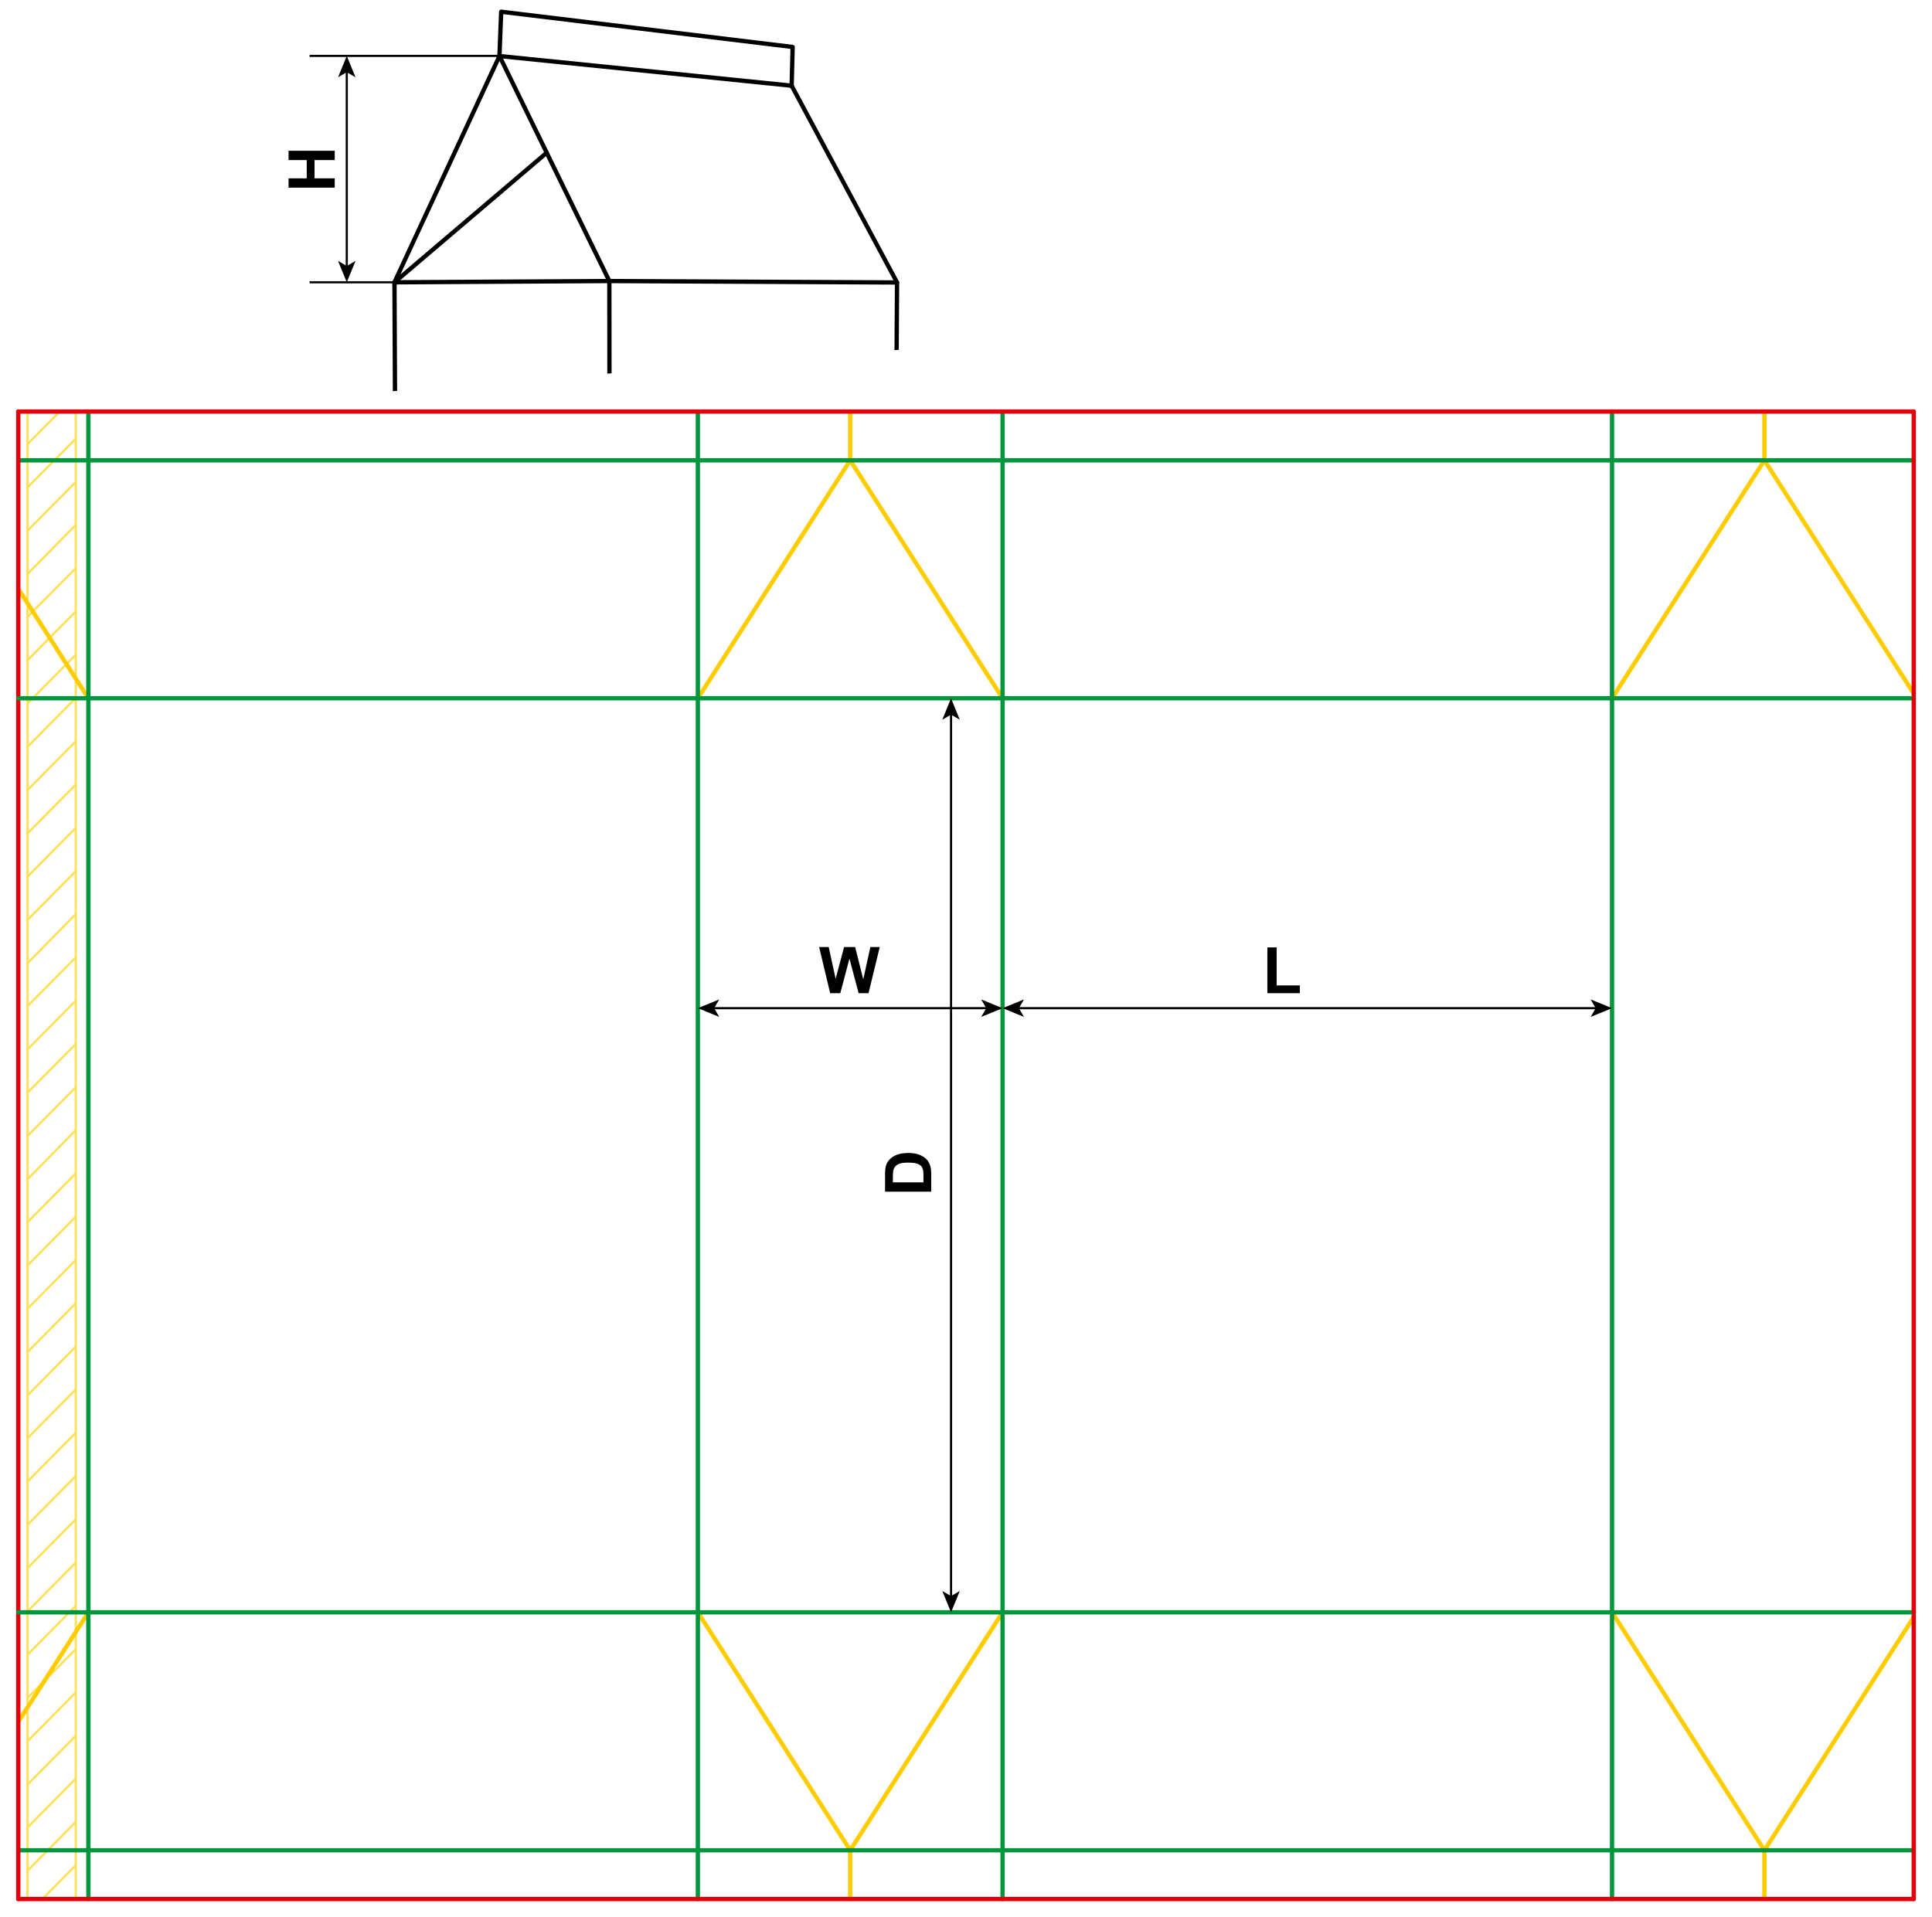 <?xml version="1.0" encoding="iso-8859-1"?> <!-- Generator: Adobe Illustrator 21.1.0, SVG Export Plug-In . SVG Version: 6.00 Build 0)  --> <svg version="1.1" id="Layer_1" xmlns="http://www.w3.org/2000/svg" xmlns:xlink="http://www.w3.org/1999/xlink" x="0px" y="0px" viewBox="0 0 898.58 891.893" style="enable-background:new 0 0 898.58 891.893;" xml:space="preserve"> <g> <line style="fill:none;stroke:#FFE053;stroke-miterlimit:10;" x1="12.75" y1="883.388" x2="12.75" y2="191.453"/> <line style="fill:none;stroke:#FFE053;stroke-miterlimit:10;" x1="35.242" y1="191.453" x2="35.242" y2="883.388"/> <line style="fill:none;stroke:#FFE053;stroke-miterlimit:10;" x1="12.75" y1="548.61" x2="35.243" y2="525.701"/> <line style="fill:none;stroke:#FFE053;stroke-miterlimit:10;" x1="12.75" y1="528.473" x2="35.243" y2="505.748"/> <line style="fill:none;stroke:#FFE053;stroke-miterlimit:10;" x1="12.75" y1="508.335" x2="35.243" y2="485.61"/> <line style="fill:none;stroke:#FFE053;stroke-miterlimit:10;" x1="12.75" y1="488.197" x2="35.243" y2="465.472"/> <line style="fill:none;stroke:#FFE053;stroke-miterlimit:10;" x1="12.75" y1="468.059" x2="35.243" y2="445.335"/> <line style="fill:none;stroke:#FFE053;stroke-miterlimit:10;" x1="12.75" y1="448.106" x2="35.243" y2="425.197"/> <line style="fill:none;stroke:#FFE053;stroke-miterlimit:10;" x1="12.75" y1="427.968" x2="35.243" y2="405.244"/> <line style="fill:none;stroke:#FFE053;stroke-miterlimit:10;" x1="12.75" y1="407.83" x2="35.243" y2="385.106"/> <line style="fill:none;stroke:#FFE053;stroke-miterlimit:10;" x1="12.75" y1="387.693" x2="35.243" y2="364.968"/> <line style="fill:none;stroke:#FFE053;stroke-miterlimit:10;" x1="12.75" y1="367.555" x2="35.243" y2="344.831"/> <line style="fill:none;stroke:#FFE053;stroke-miterlimit:10;" x1="12.75" y1="347.417" x2="35.243" y2="324.693"/> <line style="fill:none;stroke:#FFE053;stroke-miterlimit:10;" x1="12.75" y1="327.279" x2="35.243" y2="304.555"/> <line style="fill:none;stroke:#FFE053;stroke-miterlimit:10;" x1="12.75" y1="307.142" x2="35.243" y2="284.417"/> <line style="fill:none;stroke:#FFE053;stroke-miterlimit:10;" x1="12.75" y1="287.004" x2="35.243" y2="264.279"/> <line style="fill:none;stroke:#FFE053;stroke-miterlimit:10;" x1="12.75" y1="267.051" x2="35.243" y2="244.142"/> <line style="fill:none;stroke:#FFE053;stroke-miterlimit:10;" x1="12.75" y1="246.913" x2="35.243" y2="224.189"/> <line style="fill:none;stroke:#FFE053;stroke-miterlimit:10;" x1="12.75" y1="226.775" x2="35.243" y2="204.051"/> <line style="fill:none;stroke:#FFE053;stroke-miterlimit:10;" x1="12.75" y1="206.637" x2="27.778" y2="191.453"/> <line style="fill:none;stroke:#FFE053;stroke-miterlimit:10;" x1="12.75" y1="568.563" x2="35.243" y2="545.838"/> <line style="fill:none;stroke:#FFE053;stroke-miterlimit:10;" x1="12.75" y1="588.701" x2="35.243" y2="565.976"/> <line style="fill:none;stroke:#FFE053;stroke-miterlimit:10;" x1="12.75" y1="608.839" x2="35.243" y2="586.115"/> <line style="fill:none;stroke:#FFE053;stroke-miterlimit:10;" x1="12.75" y1="628.976" x2="35.243" y2="606.252"/> <line style="fill:none;stroke:#FFE053;stroke-miterlimit:10;" x1="12.75" y1="649.114" x2="35.243" y2="626.39"/> <line style="fill:none;stroke:#FFE053;stroke-miterlimit:10;" x1="12.75" y1="669.067" x2="35.243" y2="646.343"/> <line style="fill:none;stroke:#FFE053;stroke-miterlimit:10;" x1="12.75" y1="689.206" x2="35.243" y2="666.481"/> <line style="fill:none;stroke:#FFE053;stroke-miterlimit:10;" x1="12.75" y1="709.344" x2="35.243" y2="686.619"/> <line style="fill:none;stroke:#FFE053;stroke-miterlimit:10;" x1="12.75" y1="729.481" x2="35.243" y2="706.756"/> <line style="fill:none;stroke:#FFE053;stroke-miterlimit:10;" x1="12.75" y1="749.618" x2="35.243" y2="726.893"/> <line style="fill:none;stroke:#FFE053;stroke-miterlimit:10;" x1="12.75" y1="769.756" x2="35.243" y2="747.031"/> <line style="fill:none;stroke:#FFE053;stroke-miterlimit:10;" x1="12.75" y1="789.894" x2="35.243" y2="767.17"/> <line style="fill:none;stroke:#FFE053;stroke-miterlimit:10;" x1="12.75" y1="810.032" x2="35.243" y2="787.308"/> <line style="fill:none;stroke:#FFE053;stroke-miterlimit:10;" x1="12.75" y1="830.169" x2="35.243" y2="807.445"/> <line style="fill:none;stroke:#FFE053;stroke-miterlimit:10;" x1="12.75" y1="850.122" x2="35.243" y2="827.398"/> <line style="fill:none;stroke:#FFE053;stroke-miterlimit:10;" x1="12.75" y1="870.261" x2="35.243" y2="847.536"/> <line style="fill:none;stroke:#FFE053;stroke-miterlimit:10;" x1="19.689" y1="883.388" x2="35.243" y2="867.674"/> </g> <line style="fill:none;stroke:#E3000B;stroke-width:2;stroke-linecap:round;stroke-linejoin:round;stroke-miterlimit:10;" x1="8.5" y1="324.824" x2="8.5" y2="750.013"/> <line style="fill:none;stroke:#FFCC00;stroke-width:2;stroke-linecap:round;stroke-linejoin:round;stroke-miterlimit:10;" x1="41.1" y1="324.824" x2="8.5" y2="273.904"/> <polyline style="fill:none;stroke:#FFCC00;stroke-width:2;stroke-linecap:round;stroke-linejoin:round;stroke-miterlimit:10;" points=" 324.57,324.824 395.43,214.124 466.3,324.824 "/> <polyline style="fill:none;stroke:#FFCC00;stroke-width:2;stroke-linecap:round;stroke-linejoin:round;stroke-miterlimit:10;" points=" 749.76,324.824 820.63,214.124 890.08,322.604 "/> <line style="fill:none;stroke:#FFCC00;stroke-width:2;stroke-linecap:round;stroke-linejoin:round;stroke-miterlimit:10;" x1="395.43" y1="214.123" x2="395.43" y2="191.443"/> <line style="fill:none;stroke:#FFCC00;stroke-width:2;stroke-linecap:round;stroke-linejoin:round;stroke-miterlimit:10;" x1="820.63" y1="214.123" x2="820.63" y2="191.443"/> <line style="fill:none;stroke:#00963E;stroke-width:2;stroke-linecap:round;stroke-linejoin:round;stroke-miterlimit:10;" x1="41.1" y1="324.824" x2="41.1" y2="191.443"/> <line style="fill:none;stroke:#00963E;stroke-width:2;stroke-linecap:round;stroke-linejoin:round;stroke-miterlimit:10;" x1="324.57" y1="324.824" x2="324.57" y2="191.443"/> <line style="fill:none;stroke:#00963E;stroke-width:2;stroke-linecap:round;stroke-linejoin:round;stroke-miterlimit:10;" x1="466.3" y1="324.824" x2="466.3" y2="191.443"/> <line style="fill:none;stroke:#00963E;stroke-width:2;stroke-linecap:round;stroke-linejoin:round;stroke-miterlimit:10;" x1="749.76" y1="324.824" x2="749.76" y2="191.443"/> <line style="fill:none;stroke:#00963E;stroke-width:2;stroke-linecap:round;stroke-linejoin:round;stroke-miterlimit:10;" x1="8.5" y1="214.123" x2="890.08" y2="214.123"/> <line style="fill:none;stroke:#E3000B;stroke-width:2;stroke-linecap:round;stroke-linejoin:round;stroke-miterlimit:10;" x1="8.5" y1="324.824" x2="8.5" y2="191.443"/> <line style="fill:none;stroke:#E3000B;stroke-width:2;stroke-linecap:round;stroke-linejoin:round;stroke-miterlimit:10;" x1="8.5" y1="191.443" x2="890.08" y2="191.443"/> <line style="fill:none;stroke:#E3000B;stroke-width:2;stroke-linecap:round;stroke-linejoin:round;stroke-miterlimit:10;" x1="890.08" y1="324.824" x2="890.08" y2="191.443"/> <line style="fill:none;stroke:#FFCC00;stroke-width:2;stroke-linecap:round;stroke-linejoin:round;stroke-miterlimit:10;" x1="41.1" y1="750.018" x2="8.5" y2="800.938"/> <polyline style="fill:none;stroke:#FFCC00;stroke-width:2;stroke-linecap:round;stroke-linejoin:round;stroke-miterlimit:10;" points=" 324.57,750.018 395.43,860.708 466.3,750.018 "/> <polyline style="fill:none;stroke:#FFCC00;stroke-width:2;stroke-linecap:round;stroke-linejoin:round;stroke-miterlimit:10;" points=" 749.76,750.018 820.63,860.708 890.08,752.228 "/> <line style="fill:none;stroke:#FFCC00;stroke-width:2;stroke-linecap:round;stroke-linejoin:round;stroke-miterlimit:10;" x1="395.43" y1="860.709" x2="395.43" y2="883.389"/> <line style="fill:none;stroke:#FFCC00;stroke-width:2;stroke-linecap:round;stroke-linejoin:round;stroke-miterlimit:10;" x1="820.63" y1="860.709" x2="820.63" y2="883.389"/> <line style="fill:none;stroke:#00963E;stroke-width:2;stroke-linecap:round;stroke-linejoin:round;stroke-miterlimit:10;" x1="41.1" y1="750.018" x2="41.1" y2="883.388"/> <line style="fill:none;stroke:#00963E;stroke-width:2;stroke-linecap:round;stroke-linejoin:round;stroke-miterlimit:10;" x1="324.57" y1="750.018" x2="324.57" y2="883.388"/> <line style="fill:none;stroke:#00963E;stroke-width:2;stroke-linecap:round;stroke-linejoin:round;stroke-miterlimit:10;" x1="466.3" y1="750.018" x2="466.3" y2="883.388"/> <line style="fill:none;stroke:#00963E;stroke-width:2;stroke-linecap:round;stroke-linejoin:round;stroke-miterlimit:10;" x1="749.76" y1="750.018" x2="749.76" y2="883.388"/> <line style="fill:none;stroke:#00963E;stroke-width:2;stroke-linecap:round;stroke-linejoin:round;stroke-miterlimit:10;" x1="8.5" y1="860.709" x2="890.08" y2="860.709"/> <line style="fill:none;stroke:#E3000B;stroke-width:2;stroke-linecap:round;stroke-linejoin:round;stroke-miterlimit:10;" x1="8.5" y1="750.018" x2="8.5" y2="883.388"/> <line style="fill:none;stroke:#E3000B;stroke-width:2;stroke-linecap:round;stroke-linejoin:round;stroke-miterlimit:10;" x1="8.5" y1="883.388" x2="890.08" y2="883.388"/> <line style="fill:none;stroke:#E3000B;stroke-width:2;stroke-linecap:round;stroke-linejoin:round;stroke-miterlimit:10;" x1="890.08" y1="750.018" x2="890.08" y2="883.388"/> <line style="fill:none;stroke:#00963E;stroke-width:2;stroke-linecap:round;stroke-linejoin:round;stroke-miterlimit:10;" x1="41.1" y1="324.824" x2="41.1" y2="750.013"/> <line style="fill:none;stroke:#00963E;stroke-width:2;stroke-linecap:round;stroke-linejoin:round;stroke-miterlimit:10;" x1="324.57" y1="324.824" x2="324.57" y2="750.013"/> <line style="fill:none;stroke:#00963E;stroke-width:2;stroke-linecap:round;stroke-linejoin:round;stroke-miterlimit:10;" x1="466.3" y1="324.824" x2="466.3" y2="750.013"/> <line style="fill:none;stroke:#00963E;stroke-width:2;stroke-linecap:round;stroke-linejoin:round;stroke-miterlimit:10;" x1="749.76" y1="324.824" x2="749.76" y2="750.013"/> <line style="fill:none;stroke:#00963E;stroke-width:2;stroke-linecap:round;stroke-linejoin:round;stroke-miterlimit:10;" x1="8.5" y1="324.824" x2="890.08" y2="324.824"/> <line style="fill:none;stroke:#00963E;stroke-width:2;stroke-linecap:round;stroke-linejoin:round;stroke-miterlimit:10;" x1="8.5" y1="750.013" x2="890.08" y2="750.013"/> <line style="fill:none;stroke:#E3000B;stroke-width:2;stroke-linecap:round;stroke-linejoin:round;stroke-miterlimit:10;" x1="890.08" y1="324.824" x2="890.08" y2="750.013"/> <g> <g> <line style="fill:none;stroke:#000000;stroke-miterlimit:10;" x1="473.36" y1="468.981" x2="742.699" y2="468.981"/> <g> <polygon points="466.3,468.981 476.249,473.046 473.888,468.981 476.249,464.917 			"/> </g> <g> <polygon points="749.76,468.981 739.811,473.046 742.171,468.981 739.811,464.917 			"/> </g> </g> </g> <g> <g> <line style="fill:none;stroke:#000000;stroke-miterlimit:10;" x1="331.63" y1="468.981" x2="459.239" y2="468.981"/> <g> <polygon points="324.57,468.981 334.519,473.046 332.158,468.981 334.519,464.917 			"/> </g> <g> <polygon points="466.3,468.981 456.351,473.046 458.711,468.981 456.351,464.917 			"/> </g> </g> </g> <g> <g> <line style="fill:none;stroke:#000000;stroke-miterlimit:10;" x1="442.333" y1="331.911" x2="442.333" y2="742.99"/> <g> <polygon points="442.333,324.85 438.268,334.799 442.333,332.438 446.398,334.799 			"/> </g> <g> <polygon points="442.333,750.05 438.268,740.101 442.333,742.462 446.398,740.101 			"/> </g> </g> </g> <g> <path d="M589.454,462.018v-21.299h4.336V458.4h10.781v3.618H589.454z"/> </g> <g> <path d="M386.114,462.018l-5.127-21.475h4.438l3.237,14.751l3.926-14.751h5.156l3.765,15l3.296-15h4.365l-5.215,21.475h-4.6 l-4.277-16.055l-4.263,16.055H386.114z"/> </g> <g> <path d="M411.64,554.346v-7.925c0-1.787,0.137-3.149,0.41-4.087c0.371-1.26,1.03-2.339,1.978-3.237s2.107-1.582,3.479-2.051 s3.064-0.703,5.076-0.703c1.768,0,3.291,0.22,4.57,0.659c1.563,0.537,2.827,1.304,3.794,2.3c0.732,0.752,1.304,1.768,1.714,3.047 c0.303,0.957,0.454,2.236,0.454,3.838v8.159H411.64z M415.273,550.01h14.224v-3.237c0-1.211-0.068-2.085-0.205-2.622 c-0.176-0.703-0.474-1.286-0.894-1.75s-1.111-0.843-2.073-1.136s-2.273-0.439-3.933-0.439s-2.935,0.146-3.823,0.439 s-1.582,0.703-2.08,1.23s-0.835,1.196-1.011,2.007c-0.137,0.605-0.205,1.792-0.205,3.56V550.01z"/> </g> <g> <g> <g> <line style="fill:none;stroke:#000000;stroke-miterlimit:10;" x1="161.289" y1="124.255" x2="161.289" y2="33.06"/> <g> <polygon points="161.289,131.316 165.355,121.367 161.289,123.727 157.225,121.367 				"/> </g> <g> <polygon points="161.289,26 165.355,35.949 161.289,33.588 157.225,35.949 				"/> </g> </g> </g> <g> <defs> <polygon id="SVGID_1_" points="425.782,162.088 170.96,182.943 170.96,0 425.782,0 			"/> </defs> <clipPath id="SVGID_2_"> <use xlink:href="#SVGID_1_"  style="overflow:visible;"/> </clipPath> <g style="clip-path:url(#SVGID_2_);">  <line style="fill:none;stroke:#000000;stroke-width:2;stroke-linecap:round;stroke-linejoin:round;" x1="415.419" y1="407.393" x2="417.222" y2="131.399"/>  <line style="fill:none;stroke:#000000;stroke-width:2;stroke-linecap:round;stroke-linejoin:round;" x1="183.476" y1="132.507" x2="184.806" y2="419.245"/> <polyline style="fill:none;stroke:#000000;stroke-width:2;stroke-linecap:round;stroke-linejoin:round;" points="283.75,447.474 184.805,419.348 184.802,419.246 			"/>  <line style="fill:none;stroke:#000000;stroke-width:2;stroke-linecap:round;stroke-linejoin:round;" x1="183.476" y1="132.507" x2="183.471" y2="131.325"/> <polyline style="fill:none;stroke:#000000;stroke-width:2;stroke-linecap:round;stroke-linejoin:round;" points="283.41,130.734 415.472,131.386 416.225,131.392 			"/> <polyline style="fill:none;stroke:#000000;stroke-width:2;stroke-linecap:round;stroke-linejoin:round;" points=" 415.422,407.248 415.419,407.389 283.75,447.474 			"/>  <line style="fill:none;stroke:#000000;stroke-width:2;stroke-linecap:round;stroke-linejoin:round;" x1="283.41" y1="130.734" x2="283.75" y2="447.474"/> <polyline style="fill:none;stroke:#000000;stroke-width:2;stroke-linecap:round;stroke-linejoin:round;" points="283.41,130.734 184.392,131.315 183.471,131.322 			"/>  <line style="fill:none;stroke:#000000;stroke-width:2;stroke-linecap:round;stroke-linejoin:round;" x1="232.303" y1="26.047" x2="283.41" y2="130.734"/>  <line style="fill:none;stroke:#000000;stroke-width:2;stroke-linecap:round;stroke-linejoin:round;" x1="368.196" y1="39.874" x2="367.43" y2="39.782"/>  <line style="fill:none;stroke:#000000;stroke-width:2;stroke-linecap:round;stroke-linejoin:round;" x1="232.303" y1="26.047" x2="183.471" y2="131.322"/> <polyline style="fill:none;stroke:#000000;stroke-width:2;stroke-linecap:round;stroke-linejoin:round;" points="368.196,39.874 417.222,131.399 416.225,131.392 			"/> <polyline style="fill:none;stroke:#000000;stroke-width:2;stroke-linecap:round;stroke-linejoin:round;" points="232.303,26.047 233.306,26.166 367.43,39.782 			"/> <polyline style="fill:none;stroke:#000000;stroke-width:2;stroke-linecap:round;stroke-linejoin:round;" points="368.196,39.874 368.666,21.854 233.098,5.458 232.299,26.047 			"/>  <line style="fill:none;stroke:#000000;stroke-width:2;stroke-linecap:round;stroke-linejoin:round;" x1="183.471" y1="131.325" x2="254.269" y2="71.051"/> </g> </g> <g> <path d="M155.686,87.293h-21.475v-4.336h8.452v-8.496h-8.452v-4.336h21.475v4.336h-9.39v8.496h9.39V87.293z"/> </g> <line style="fill:none;stroke:#000000;stroke-miterlimit:10;" x1="144.005" y1="131.316" x2="183.471" y2="131.316"/> <line style="fill:none;stroke:#000000;stroke-miterlimit:10;" x1="144.005" y1="26" x2="232.303" y2="26"/> </g> </svg> 